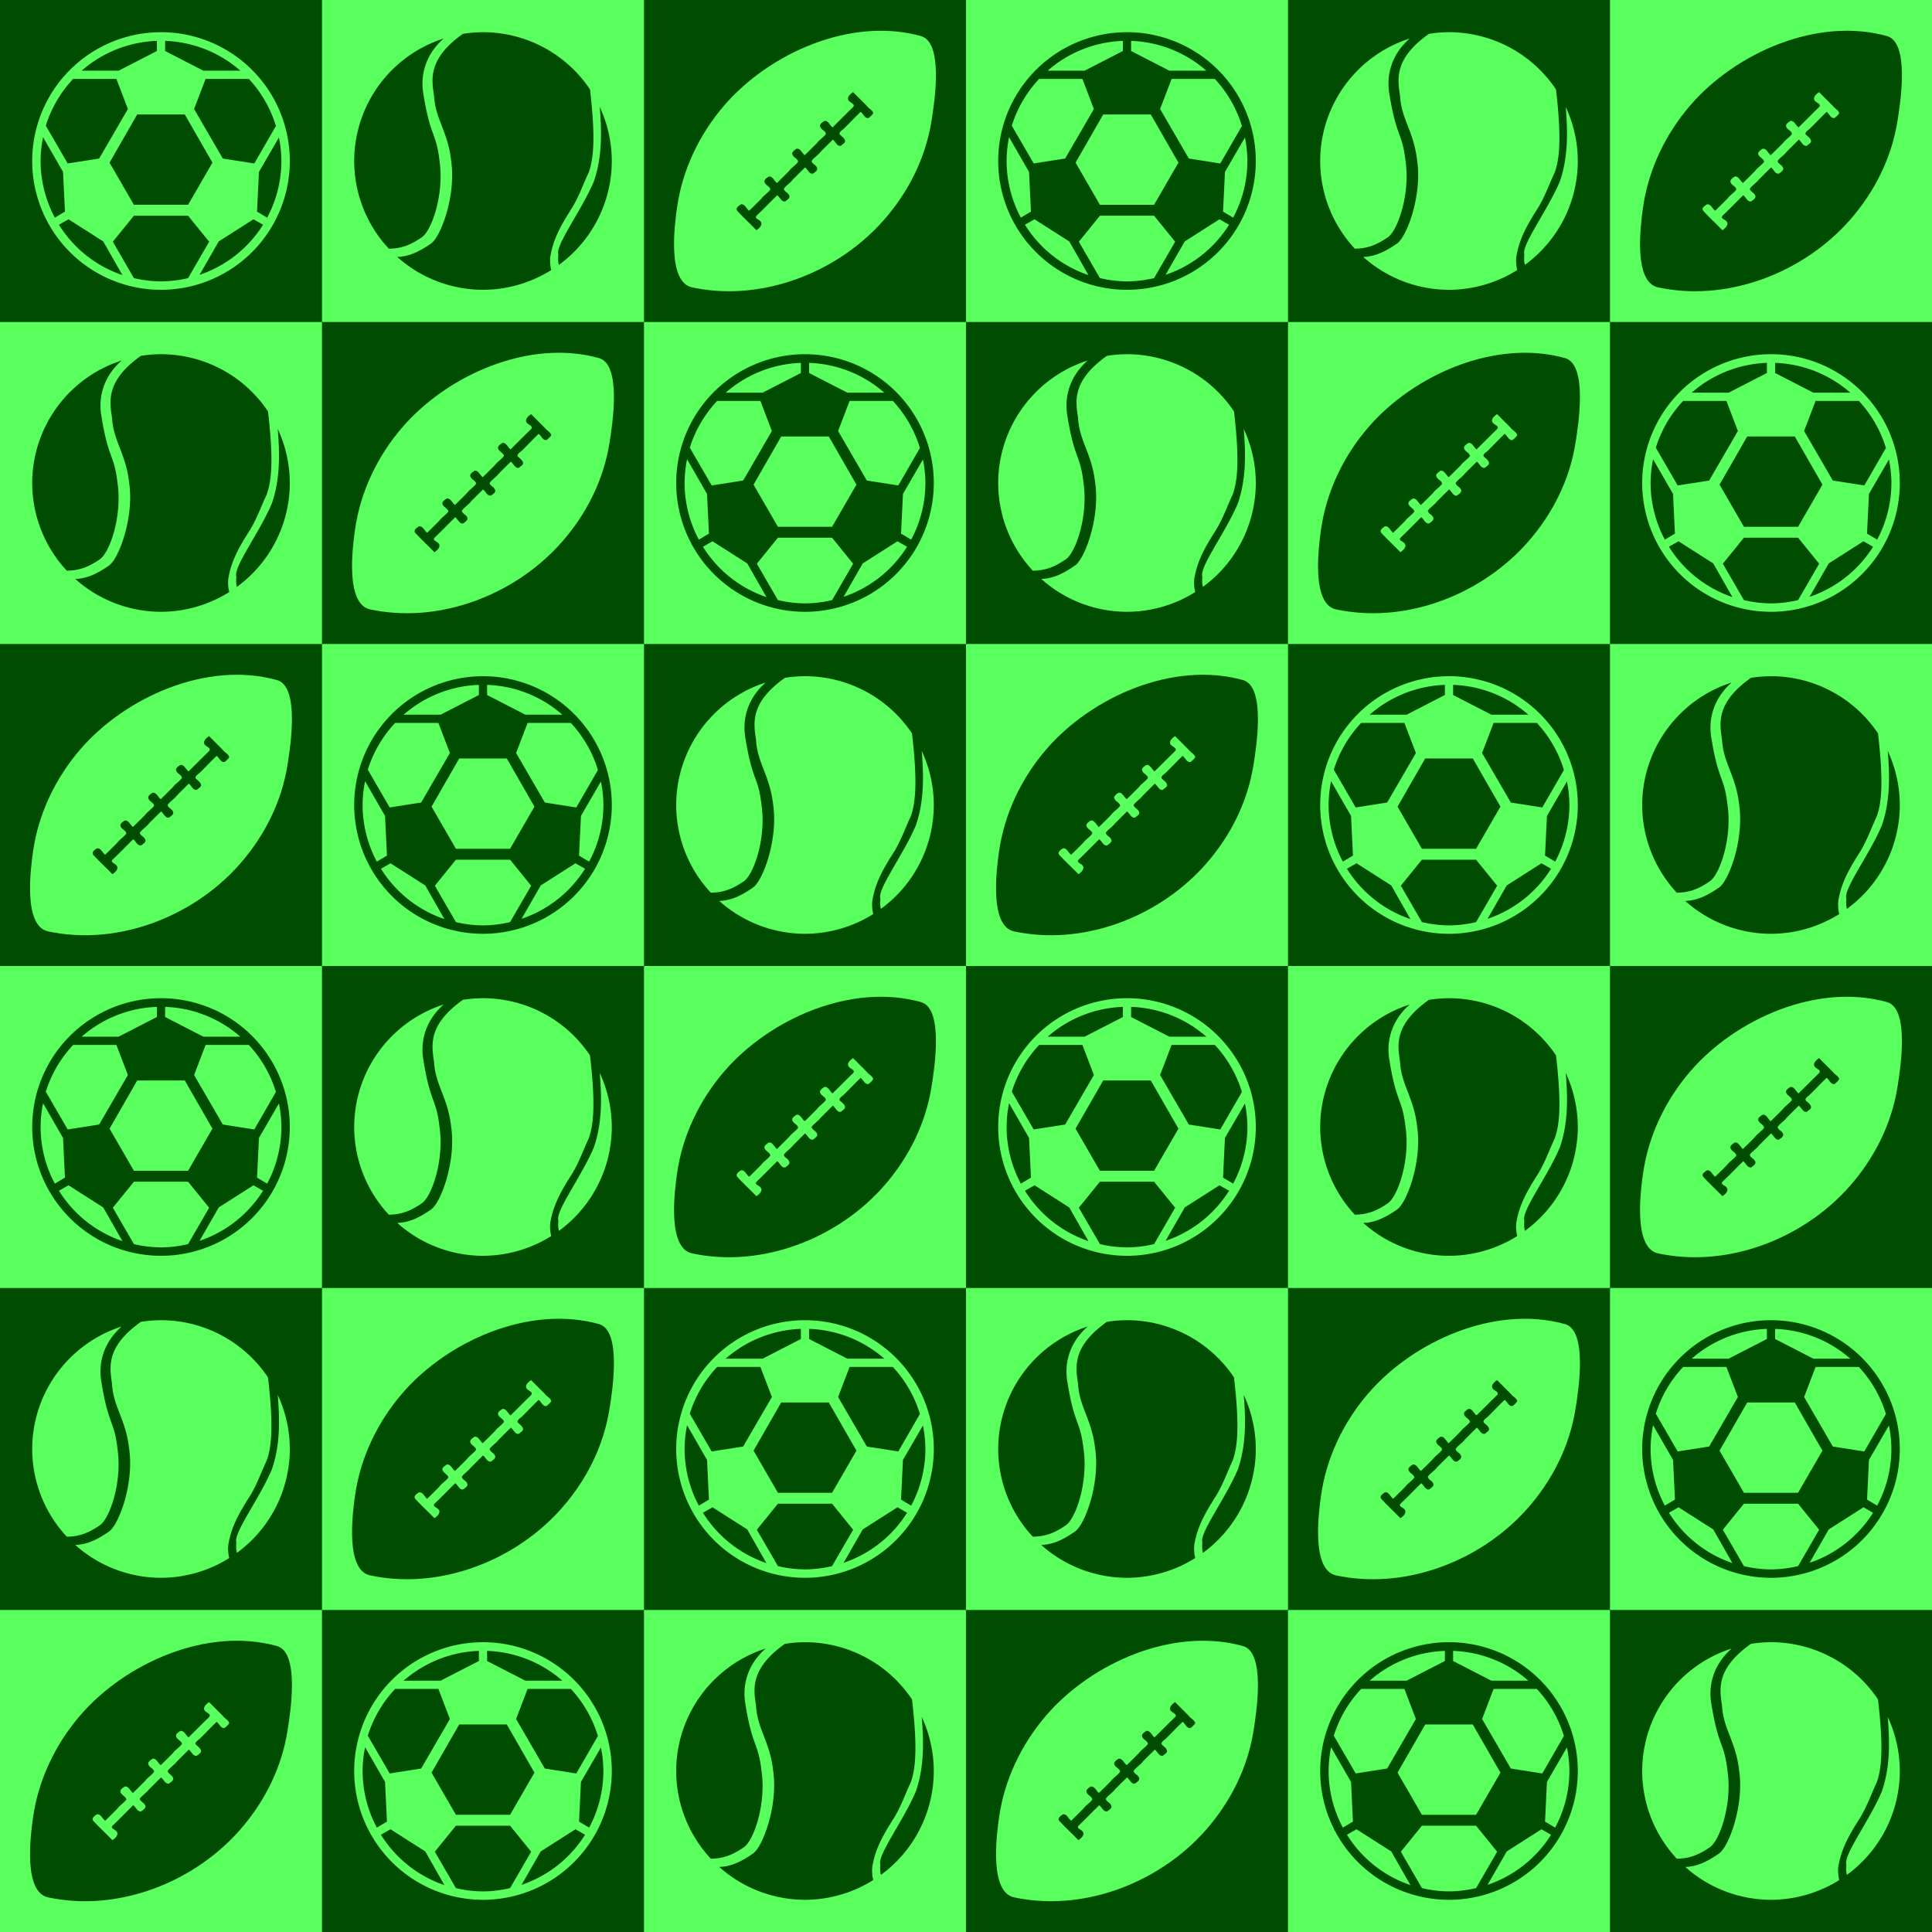<?xml version="1.0" encoding="UTF-8"?>
<svg width="254mm" height="254mm" version="1.1" viewBox="0 0 900 900" xmlns="http://www.w3.org/2000/svg">
<g transform="translate(0 -152.36)">
<g>
<path d="m0 152.36h900v900h-900z" fill="#004c00"/>
<path d="m750 152.36h150v150h-150z" fill="#58ff5d"/>
<path d="m750 452.36h150v150h-150z" fill="#58ff5d"/>
<path d="m600 302.36h150v150h-150z" fill="#58ff5d"/>
<path d="m750 752.36h150v150h-150z" fill="#58ff5d"/>
<path d="m600 602.36h150v150h-150z" fill="#58ff5d"/>
<path d="m600 902.36h150v150h-150z" fill="#58ff5d"/>
<path d="m450 752.36h150v150h-150z" fill="#58ff5d"/>
<path d="m450 452.36h150v150h-150z" fill="#58ff5d"/>
<path d="m450 152.36h150v150h-150z" fill="#58ff5d"/>
<path d="m300 902.36h150v150h-150z" fill="#58ff5d"/>
<path d="m150 752.36h150v150h-150z" fill="#58ff5d"/>
<path d="m300 602.36h150v150h-150z" fill="#58ff5d"/>
<path d="m0 902.36h150v150h-150z" fill="#58ff5d"/>
<path d="m107.55 1009.3c1.448-1.444 2.845-2.932 4.189-4.461h-2e-3c11.53-13.118 19.464-28.956 22.206-46.258 1.28-8.085 5.833-36.442-4.933-39.431-32.517-9.029-70.463 7.824-91.525 32.175-11.62 13.435-19.601 30.067-22.1 47.701-1.199 8.464-4.566 34.729 7.021 37.202 30.527 6.517 63.43-5.272 85.143-26.931zm-14.272-40.314c-0.557 0.395-1 0.878-1.552 1.256-1.819 0.475-2.549-2.038-3.766-2.846-1.874 1.807-3.739 3.73-5.609 5.581-1.184 1.674-3.132 2.652-4.266 4.332 0.081 1.31 1.9 1.753 2.418 2.943 0.829 1.377-0.862 2.216-1.723 2.938-1.819 0.475-2.549-2.038-3.766-2.846-1.874 1.807-3.739 3.73-5.609 5.581-1.184 1.674-3.132 2.652-4.266 4.332 0.081 1.31 1.9 1.753 2.418 2.943 0.828 1.378-0.863 2.216-1.723 2.938-1.819 0.475-2.549-2.038-3.766-2.847-3.219 3.098-6.319 6.417-9.592 9.496-1.262 1.343 1.126 1.772 1.759 2.637 1.413 1.572-0.616 3.328-1.856 4.169-2.949-3.093-6.175-5.959-9.024-9.107-0.825-1.372 0.854-2.234 1.742-2.921 1.875-0.431 2.609 2.104 3.889 2.973 1.879-1.781 3.743-3.729 5.616-5.574 1.177-1.667 3.107-2.647 4.251-4.307-0.102-1.391-1.976-1.877-2.55-3.119-0.825-1.372 0.854-2.234 1.742-2.921 1.875-0.431 2.609 2.104 3.889 2.974 1.879-1.781 3.743-3.729 5.616-5.574 1.177-1.667 3.107-2.647 4.251-4.307-0.102-1.391-1.977-1.877-2.55-3.119-0.825-1.372 0.854-2.234 1.741-2.921 1.875-0.431 2.609 2.104 3.889 2.974 1.879-1.781 3.743-3.729 5.616-5.574 1.177-1.667 3.107-2.647 4.251-4.307-0.102-1.391-1.977-1.877-2.55-3.119-0.825-1.372 0.854-2.234 1.741-2.921 1.875-0.431 2.609 2.104 3.889 2.974 3.142-3.015 6.219-6.277 9.398-9.287 1.569-1.454-0.901-2.099-1.706-2.99-1.413-1.572 0.616-3.328 1.856-4.169l6.39 6.39c0.788 1.238 2.731 1.941 3.032 3.419-0.48 0.891-1.371 1.566-2.121 2.236-1.819 0.475-2.549-2.038-3.766-2.846-2.699 2.53-5.222 5.338-7.895 7.916-0.755 0.658-2.952 1.968-1.453 2.987 0.911 0.822 2.925 2.254 1.719 3.634z" fill="#004c00"/>
<path d="m225 917.36a60 60 0 0 0-60 60 60 60 0 0 0 60 60 60 60 0 0 0 60-60 60 60 0 0 0-60-60zm-1.912 4.044v4.715l-17.844 9.178h-17.207a56.082 56.082 0 0 1 35.051-13.893zm3.825 0a56.082 56.082 0 0 1 35.051 13.893h-17.207l-17.844-9.178v-4.715zm-42.827 17.717h20.138l5.353 14.02-13.384 23.07-14.657 2.294-10.198-17.589a56.082 56.082 0 0 1 12.747-21.796zm61.69 0h20.138a56.082 56.082 0 0 1 12.619 21.923l-10.07 17.462-14.657-2.294-13.384-23.07 5.353-14.02zm-31.865 16.569h22.179l12.874 22.432-11.344 19.63h-25.238l-11.344-19.63 12.874-22.432zm-43.846 10.579 9.305 16.188 0.893 18.481-4.716 2.805a56.082 56.082 0 0 1-6.628-26.385 56.082 56.082 0 0 1 1.147-11.088zm109.87 0.127a56.082 56.082 0 0 1 1.147 10.961 56.082 56.082 0 0 1-6.628 26.385l-4.716-2.805 0.893-18.481 9.305-16.061zm-67.554 36.454h25.238l9.813 12.109-9.813 16.952a56.082 56.082 0 0 1-12.619 1.53 56.082 56.082 0 0 1-12.619-1.53l-9.814-16.952 9.814-12.109zm-30.463 1.658 16.188 10.323 8.922 15.678a56.082 56.082 0 0 1-29.571-23.452l4.462-2.549zm86.163 0 4.462 2.549a56.082 56.082 0 0 1-29.571 23.325l8.922-15.551 16.188-10.323z" fill="#58ff5d"/>
<path d="m375 917.36a60 60 0 0 0-9.37 0.772c-16.457 11.683-14.554 21.314-13.435 28.875 0.603 10.956 6.489 16.552 7.997 30.446 2.311 16.105-4.926 35.532-9.55 38.447-5.208 3.597-9.927 5.968-15.583 6.152a60 60 0 0 0 39.94 15.308 60 60 0 0 0 31.794-9.202c-0.525-2.066-0.65-4.226-0.442-6.17 1.406-8.651 5.295-15.213 10.313-23.102 3.178-5.337 4.999-10.675 7.5-16.012 2.886-7.53 2.92-19.51 0.686-38.854a60 60 0 0 0-49.85-26.66zm-18.333 2.945a60 60 0 0 0-41.667 57.055 60 60 0 0 0 16.123 40.851c5.673-0.06 10.033-1.629 15.28-5.255 4.624-2.915 10.639-20.103 8.326-35.683-1.508-13.369-4.244-10.827-7.471-30.97-1.348-7.418-0.08-17.558 9.408-25.998zm72.716 31.866c1.044 12.631 1.001 23.777-2.719 34.639-5.746 13.651-18.041 29.768-16.561 34.122-0.106 1.59-0.211 3.235 0.272 4.811a60 60 0 0 0 24.625-48.383 60 60 0 0 0-5.617-25.189z" fill="#004c00" fill-rule="evenodd"/>
<path d="m557.55 1009.3c1.448-1.444 2.845-2.932 4.189-4.461h-2e-3c11.53-13.118 19.464-28.956 22.206-46.258 1.28-8.085 5.833-36.442-4.933-39.431-32.517-9.029-70.463 7.824-91.525 32.175-11.62 13.435-19.601 30.067-22.1 47.701-1.199 8.464-4.566 34.729 7.021 37.202 30.527 6.517 63.43-5.272 85.143-26.931zm-14.272-40.314c-0.557 0.395-1 0.878-1.552 1.256-1.819 0.475-2.549-2.038-3.766-2.846-1.874 1.807-3.739 3.73-5.609 5.581-1.184 1.674-3.132 2.652-4.266 4.332 0.081 1.31 1.9 1.753 2.418 2.943 0.829 1.377-0.862 2.216-1.723 2.938-1.819 0.475-2.549-2.038-3.766-2.846-1.874 1.807-3.739 3.73-5.609 5.581-1.184 1.674-3.132 2.652-4.266 4.332 0.081 1.31 1.9 1.753 2.418 2.943 0.828 1.378-0.863 2.216-1.723 2.938-1.819 0.475-2.549-2.038-3.766-2.847-3.219 3.098-6.319 6.417-9.592 9.496-1.262 1.343 1.126 1.772 1.759 2.637 1.413 1.572-0.616 3.328-1.856 4.169-2.949-3.093-6.175-5.959-9.024-9.107-0.825-1.372 0.854-2.234 1.742-2.921 1.875-0.431 2.609 2.104 3.889 2.973 1.879-1.781 3.743-3.729 5.616-5.574 1.177-1.667 3.107-2.647 4.251-4.307-0.102-1.391-1.976-1.877-2.55-3.119-0.825-1.372 0.854-2.234 1.742-2.921 1.875-0.431 2.609 2.104 3.889 2.974 1.879-1.781 3.743-3.729 5.616-5.574 1.177-1.667 3.107-2.647 4.251-4.307-0.102-1.391-1.977-1.877-2.55-3.119-0.825-1.372 0.854-2.234 1.741-2.921 1.875-0.431 2.609 2.104 3.889 2.974 1.879-1.781 3.743-3.729 5.616-5.574 1.177-1.667 3.107-2.647 4.251-4.307-0.102-1.391-1.977-1.877-2.55-3.119-0.825-1.372 0.854-2.234 1.741-2.921 1.875-0.431 2.609 2.104 3.889 2.974 3.142-3.015 6.219-6.277 9.398-9.287 1.569-1.454-0.901-2.099-1.706-2.99-1.413-1.572 0.616-3.328 1.856-4.169l6.39 6.39c0.788 1.238 2.731 1.941 3.032 3.419-0.48 0.891-1.371 1.566-2.121 2.236-1.819 0.475-2.549-2.038-3.766-2.846-2.699 2.53-5.222 5.338-7.895 7.916-0.755 0.658-2.952 1.968-1.453 2.987 0.911 0.822 2.925 2.254 1.719 3.634z" fill="#58ff5d"/>
<path d="m675 917.36a60 60 0 0 0-60 60 60 60 0 0 0 60 60 60 60 0 0 0 60-60 60 60 0 0 0-60-60zm-1.912 4.044v4.715l-17.844 9.178h-17.207a56.082 56.082 0 0 1 35.051-13.893zm3.825 0a56.082 56.082 0 0 1 35.051 13.893h-17.207l-17.844-9.178v-4.715zm-42.827 17.717h20.138l5.353 14.02-13.384 23.07-14.657 2.294-10.198-17.589a56.082 56.082 0 0 1 12.747-21.796zm61.69 0h20.138a56.082 56.082 0 0 1 12.619 21.923l-10.07 17.462-14.657-2.294-13.384-23.07 5.353-14.02zm-31.865 16.569h22.179l12.874 22.432-11.344 19.63h-25.238l-11.344-19.63 12.874-22.432zm-43.846 10.579 9.305 16.188 0.893 18.481-4.716 2.805a56.082 56.082 0 0 1-6.628-26.385 56.082 56.082 0 0 1 1.147-11.088zm109.87 0.127a56.082 56.082 0 0 1 1.147 10.961 56.082 56.082 0 0 1-6.628 26.385l-4.716-2.805 0.893-18.481 9.305-16.061zm-67.554 36.454h25.238l9.813 12.109-9.813 16.952a56.082 56.082 0 0 1-12.619 1.53 56.082 56.082 0 0 1-12.619-1.53l-9.814-16.952 9.814-12.109zm-30.463 1.658 16.188 10.323 8.922 15.678a56.082 56.082 0 0 1-29.571-23.452l4.462-2.549zm86.163 0 4.462 2.549a56.082 56.082 0 0 1-29.571 23.325l8.922-15.551 16.188-10.323z" fill="#004c00"/>
<path d="m825 917.36a60 60 0 0 0-9.37 0.772c-16.457 11.683-14.554 21.314-13.435 28.875 0.603 10.956 6.489 16.552 7.997 30.446 2.311 16.105-4.926 35.532-9.55 38.447-5.208 3.597-9.927 5.968-15.583 6.152a60 60 0 0 0 39.94 15.308 60 60 0 0 0 31.794-9.202c-0.525-2.066-0.65-4.226-0.442-6.17 1.406-8.651 5.295-15.213 10.313-23.102 3.178-5.337 4.999-10.675 7.5-16.012 2.886-7.53 2.92-19.51 0.686-38.854a60 60 0 0 0-49.85-26.66zm-18.333 2.945a60 60 0 0 0-41.667 57.055 60 60 0 0 0 16.123 40.851c5.673-0.06 10.033-1.629 15.28-5.255 4.624-2.915 10.639-20.103 8.326-35.683-1.508-13.369-4.244-10.827-7.471-30.97-1.348-7.418-0.08-17.558 9.408-25.998zm72.716 31.866c1.044 12.631 1.001 23.777-2.719 34.639-5.746 13.651-18.041 29.768-16.561 34.122-0.106 1.59-0.211 3.235 0.272 4.811a60 60 0 0 0 24.625-48.383 60 60 0 0 0-5.617-25.189z" fill="#58ff5d" fill-rule="evenodd"/>
<path d="m257.55 859.31c1.448-1.444 2.845-2.932 4.189-4.461h-2e-3c11.53-13.118 19.464-28.956 22.206-46.258 1.28-8.085 5.833-36.442-4.933-39.431-32.517-9.029-70.463 7.824-91.525 32.175-11.62 13.435-19.601 30.067-22.1 47.701-1.199 8.464-4.566 34.729 7.021 37.202 30.527 6.517 63.43-5.272 85.143-26.931zm-14.272-40.314c-0.557 0.395-1 0.878-1.552 1.256-1.819 0.475-2.549-2.038-3.766-2.846-1.874 1.807-3.739 3.73-5.609 5.581-1.184 1.674-3.132 2.652-4.266 4.332 0.081 1.31 1.9 1.753 2.418 2.943 0.829 1.377-0.862 2.216-1.723 2.938-1.819 0.475-2.549-2.038-3.766-2.846-1.874 1.807-3.739 3.73-5.609 5.581-1.184 1.674-3.132 2.652-4.266 4.332 0.081 1.31 1.9 1.753 2.418 2.943 0.828 1.378-0.863 2.216-1.723 2.938-1.819 0.475-2.549-2.038-3.766-2.847-3.219 3.098-6.319 6.417-9.592 9.496-1.262 1.343 1.126 1.772 1.759 2.637 1.413 1.572-0.616 3.328-1.856 4.169-2.949-3.093-6.175-5.959-9.024-9.107-0.825-1.372 0.854-2.234 1.742-2.921 1.875-0.431 2.609 2.104 3.889 2.973 1.879-1.781 3.743-3.729 5.616-5.574 1.177-1.667 3.107-2.647 4.251-4.307-0.102-1.391-1.976-1.877-2.55-3.119-0.825-1.372 0.854-2.234 1.742-2.921 1.875-0.431 2.609 2.104 3.889 2.974 1.879-1.781 3.743-3.729 5.616-5.574 1.177-1.667 3.107-2.647 4.251-4.307-0.102-1.391-1.977-1.877-2.55-3.119-0.825-1.372 0.854-2.234 1.741-2.921 1.875-0.431 2.609 2.104 3.889 2.974 1.879-1.781 3.743-3.729 5.616-5.574 1.177-1.667 3.107-2.647 4.251-4.307-0.102-1.391-1.977-1.877-2.55-3.119-0.825-1.372 0.854-2.234 1.741-2.921 1.875-0.431 2.609 2.104 3.889 2.974 3.142-3.015 6.219-6.277 9.398-9.287 1.569-1.454-0.901-2.099-1.706-2.99-1.413-1.572 0.616-3.328 1.856-4.169l6.39 6.39c0.788 1.238 2.731 1.941 3.032 3.419-0.48 0.891-1.371 1.566-2.121 2.236-1.819 0.475-2.549-2.038-3.766-2.846-2.699 2.53-5.222 5.338-7.895 7.916-0.755 0.658-2.952 1.968-1.453 2.987 0.911 0.822 2.925 2.254 1.719 3.634z" fill="#004c00"/>
<path d="m375 767.36a60 60 0 0 0-60 60 60 60 0 0 0 60 60 60 60 0 0 0 60-60 60 60 0 0 0-60-60zm-1.912 4.044v4.715l-17.844 9.178h-17.207a56.082 56.082 0 0 1 35.051-13.893zm3.825 0a56.082 56.082 0 0 1 35.051 13.893h-17.207l-17.844-9.178v-4.715zm-42.827 17.717h20.138l5.353 14.02-13.384 23.07-14.657 2.294-10.198-17.589a56.082 56.082 0 0 1 12.747-21.796zm61.69 0h20.138a56.082 56.082 0 0 1 12.619 21.923l-10.07 17.462-14.657-2.294-13.384-23.07 5.353-14.02zm-31.865 16.569h22.179l12.874 22.432-11.344 19.63h-25.238l-11.344-19.63 12.874-22.432zm-43.846 10.579 9.305 16.188 0.893 18.481-4.716 2.805a56.082 56.082 0 0 1-6.628-26.385 56.082 56.082 0 0 1 1.147-11.088zm109.87 0.127a56.082 56.082 0 0 1 1.147 10.961 56.082 56.082 0 0 1-6.628 26.385l-4.716-2.805 0.893-18.481 9.305-16.061zm-67.554 36.454h25.238l9.813 12.109-9.813 16.952a56.082 56.082 0 0 1-12.619 1.53 56.082 56.082 0 0 1-12.619-1.53l-9.814-16.952 9.814-12.109zm-30.463 1.658 16.188 10.323 8.922 15.678a56.082 56.082 0 0 1-29.571-23.452l4.462-2.549zm86.163 0 4.462 2.549a56.082 56.082 0 0 1-29.571 23.325l8.922-15.551 16.188-10.323z" fill="#58ff5d"/>
<path d="m525 767.36a60 60 0 0 0-9.37 0.772c-16.457 11.683-14.554 21.314-13.435 28.875 0.603 10.956 6.489 16.552 7.997 30.446 2.311 16.105-4.926 35.532-9.55 38.447-5.208 3.597-9.927 5.968-15.583 6.152a60 60 0 0 0 39.94 15.308 60 60 0 0 0 31.794-9.202c-0.525-2.066-0.65-4.226-0.442-6.17 1.406-8.651 5.295-15.213 10.313-23.102 3.178-5.337 4.999-10.675 7.5-16.012 2.886-7.53 2.92-19.51 0.686-38.854a60 60 0 0 0-49.85-26.66zm-18.333 2.945a60 60 0 0 0-41.667 57.055 60 60 0 0 0 16.123 40.851c5.673-0.06 10.033-1.629 15.28-5.255 4.624-2.915 10.639-20.103 8.326-35.683-1.508-13.369-4.244-10.827-7.471-30.97-1.348-7.418-0.08-17.558 9.408-25.998zm72.716 31.866c1.044 12.631 1.001 23.777-2.719 34.639-5.746 13.651-18.041 29.768-16.561 34.122-0.106 1.59-0.211 3.235 0.272 4.811a60 60 0 0 0 24.625-48.383 60 60 0 0 0-5.617-25.189z" fill="#004c00" fill-rule="evenodd"/>
<path d="m707.55 859.31c1.448-1.444 2.845-2.932 4.189-4.461h-2e-3c11.53-13.118 19.464-28.956 22.206-46.258 1.28-8.085 5.833-36.442-4.933-39.431-32.517-9.029-70.463 7.824-91.525 32.175-11.62 13.435-19.601 30.067-22.1 47.701-1.199 8.464-4.566 34.729 7.021 37.202 30.527 6.517 63.43-5.272 85.143-26.931zm-14.272-40.314c-0.557 0.395-1 0.878-1.552 1.256-1.819 0.475-2.549-2.038-3.766-2.846-1.874 1.807-3.739 3.73-5.609 5.581-1.184 1.674-3.132 2.652-4.266 4.332 0.081 1.31 1.9 1.753 2.418 2.943 0.829 1.377-0.862 2.216-1.723 2.938-1.819 0.475-2.549-2.038-3.766-2.846-1.874 1.807-3.739 3.73-5.609 5.581-1.184 1.674-3.132 2.652-4.266 4.332 0.081 1.31 1.9 1.753 2.418 2.943 0.828 1.378-0.863 2.216-1.723 2.938-1.819 0.475-2.549-2.038-3.766-2.847-3.219 3.098-6.319 6.417-9.592 9.496-1.262 1.343 1.126 1.772 1.759 2.637 1.413 1.572-0.616 3.328-1.856 4.169-2.949-3.093-6.175-5.959-9.024-9.107-0.825-1.372 0.854-2.234 1.742-2.921 1.875-0.431 2.609 2.104 3.889 2.973 1.879-1.781 3.743-3.729 5.616-5.574 1.177-1.667 3.107-2.647 4.251-4.307-0.102-1.391-1.976-1.877-2.55-3.119-0.825-1.372 0.854-2.234 1.742-2.921 1.875-0.431 2.609 2.104 3.889 2.974 1.879-1.781 3.743-3.729 5.616-5.574 1.177-1.667 3.107-2.647 4.251-4.307-0.102-1.391-1.977-1.877-2.55-3.119-0.825-1.372 0.854-2.234 1.741-2.921 1.875-0.431 2.609 2.104 3.889 2.974 1.879-1.781 3.743-3.729 5.616-5.574 1.177-1.667 3.107-2.647 4.251-4.307-0.102-1.391-1.977-1.877-2.55-3.119-0.825-1.372 0.854-2.234 1.741-2.921 1.875-0.431 2.609 2.104 3.889 2.974 3.142-3.015 6.219-6.277 9.398-9.287 1.569-1.454-0.901-2.099-1.706-2.99-1.413-1.572 0.616-3.328 1.856-4.169l6.39 6.39c0.788 1.238 2.731 1.941 3.032 3.419-0.48 0.891-1.371 1.566-2.121 2.236-1.819 0.475-2.549-2.038-3.766-2.846-2.699 2.53-5.222 5.338-7.895 7.916-0.755 0.658-2.952 1.968-1.453 2.987 0.911 0.822 2.925 2.254 1.719 3.634z" fill="#58ff5d"/>
<path d="m825 767.36a60 60 0 0 0-60 60 60 60 0 0 0 60 60 60 60 0 0 0 60-60 60 60 0 0 0-60-60zm-1.912 4.044v4.715l-17.844 9.178h-17.207a56.082 56.082 0 0 1 35.051-13.893zm3.825 0a56.082 56.082 0 0 1 35.051 13.893h-17.207l-17.844-9.178v-4.715zm-42.827 17.717h20.138l5.353 14.02-13.384 23.07-14.657 2.294-10.198-17.589a56.082 56.082 0 0 1 12.747-21.796zm61.69 0h20.138a56.082 56.082 0 0 1 12.619 21.923l-10.07 17.462-14.657-2.294-13.384-23.07 5.353-14.02zm-31.865 16.569h22.179l12.874 22.432-11.344 19.63h-25.238l-11.344-19.63 12.874-22.432zm-43.846 10.579 9.305 16.188 0.893 18.481-4.716 2.805a56.082 56.082 0 0 1-6.628-26.385 56.082 56.082 0 0 1 1.147-11.088zm109.87 0.127a56.082 56.082 0 0 1 1.147 10.961 56.082 56.082 0 0 1-6.628 26.385l-4.716-2.805 0.893-18.481 9.305-16.061zm-67.554 36.454h25.238l9.813 12.109-9.813 16.952a56.082 56.082 0 0 1-12.619 1.53 56.082 56.082 0 0 1-12.619-1.53l-9.814-16.952 9.814-12.109zm-30.463 1.658 16.188 10.323 8.922 15.678a56.082 56.082 0 0 1-29.571-23.452l4.462-2.549zm86.163 0 4.462 2.549a56.082 56.082 0 0 1-29.571 23.325l8.922-15.551 16.188-10.323z" fill="#004c00"/>
<path d="m75 767.36a60 60 0 0 0-9.37 0.772c-16.457 11.683-14.554 21.314-13.435 28.875 0.603 10.956 6.489 16.552 7.997 30.446 2.311 16.105-4.926 35.532-9.55 38.447-5.208 3.597-9.927 5.968-15.583 6.152a60 60 0 0 0 39.94 15.308 60 60 0 0 0 31.794-9.202c-0.525-2.066-0.65-4.226-0.442-6.17 1.406-8.651 5.295-15.213 10.313-23.102 3.178-5.337 4.999-10.675 7.5-16.012 2.886-7.53 2.92-19.51 0.686-38.854a60 60 0 0 0-49.85-26.66zm-18.333 2.945a60 60 0 0 0-41.667 57.055 60 60 0 0 0 16.123 40.851c5.673-0.06 10.033-1.629 15.28-5.255 4.624-2.915 10.639-20.103 8.326-35.683-1.508-13.369-4.244-10.827-7.471-30.97-1.348-7.418-0.08-17.558 9.408-25.998zm72.716 31.866c1.044 12.631 1.001 23.777-2.719 34.639-5.746 13.651-18.041 29.768-16.561 34.122-0.106 1.59-0.211 3.235 0.272 4.811a60 60 0 0 0 24.625-48.383 60 60 0 0 0-5.617-25.189z" fill="#58ff5d" fill-rule="evenodd"/>
<path d="m407.55 709.31c1.448-1.444 2.845-2.932 4.189-4.461h-2e-3c11.53-13.118 19.464-28.956 22.206-46.258 1.28-8.085 5.833-36.442-4.933-39.431-32.517-9.029-70.463 7.824-91.525 32.175-11.62 13.435-19.601 30.067-22.1 47.701-1.199 8.464-4.566 34.729 7.021 37.202 30.527 6.517 63.43-5.272 85.143-26.931zm-14.272-40.314c-0.557 0.395-1 0.878-1.552 1.256-1.819 0.475-2.549-2.038-3.766-2.846-1.874 1.807-3.739 3.73-5.609 5.581-1.184 1.674-3.132 2.652-4.266 4.332 0.081 1.31 1.9 1.753 2.418 2.943 0.829 1.377-0.862 2.216-1.723 2.938-1.819 0.475-2.549-2.038-3.766-2.846-1.874 1.807-3.739 3.73-5.609 5.581-1.184 1.674-3.132 2.652-4.266 4.332 0.081 1.31 1.9 1.753 2.418 2.943 0.828 1.378-0.863 2.216-1.723 2.938-1.819 0.475-2.549-2.038-3.766-2.847-3.219 3.098-6.319 6.417-9.592 9.496-1.262 1.343 1.126 1.772 1.759 2.637 1.413 1.572-0.616 3.328-1.856 4.169-2.949-3.093-6.175-5.959-9.024-9.107-0.825-1.372 0.854-2.234 1.742-2.921 1.875-0.431 2.609 2.104 3.889 2.973 1.879-1.781 3.743-3.729 5.616-5.574 1.177-1.667 3.107-2.647 4.251-4.307-0.102-1.391-1.976-1.877-2.55-3.119-0.825-1.372 0.854-2.234 1.742-2.921 1.875-0.431 2.609 2.104 3.889 2.974 1.879-1.781 3.743-3.729 5.616-5.574 1.177-1.667 3.107-2.647 4.251-4.307-0.102-1.391-1.977-1.877-2.55-3.119-0.825-1.372 0.854-2.234 1.741-2.921 1.875-0.431 2.609 2.104 3.889 2.974 1.879-1.781 3.743-3.729 5.616-5.574 1.177-1.667 3.107-2.647 4.251-4.307-0.102-1.391-1.977-1.877-2.55-3.119-0.825-1.372 0.854-2.234 1.741-2.921 1.875-0.431 2.609 2.104 3.889 2.974 3.142-3.015 6.219-6.277 9.398-9.287 1.569-1.454-0.901-2.099-1.706-2.99-1.413-1.572 0.616-3.328 1.856-4.169l6.39 6.39c0.788 1.238 2.731 1.941 3.032 3.419-0.48 0.891-1.371 1.566-2.121 2.236-1.819 0.475-2.549-2.038-3.766-2.846-2.699 2.53-5.222 5.338-7.895 7.916-0.755 0.658-2.952 1.968-1.453 2.987 0.911 0.822 2.925 2.254 1.719 3.634z" fill="#004c00"/>
<path d="m150 452.36h150v150h-150z" fill="#58ff5d"/>
<path d="m300 302.36h150v150h-150z" fill="#58ff5d"/>
<path d="m525 617.36a60 60 0 0 0-60 60 60 60 0 0 0 60 60 60 60 0 0 0 60-60 60 60 0 0 0-60-60zm-1.912 4.044v4.715l-17.844 9.178h-17.207a56.082 56.082 0 0 1 35.051-13.893zm3.825 0a56.082 56.082 0 0 1 35.051 13.893h-17.207l-17.844-9.178v-4.715zm-42.827 17.717h20.138l5.353 14.02-13.384 23.07-14.657 2.294-10.198-17.589a56.082 56.082 0 0 1 12.747-21.796zm61.69 0h20.138a56.082 56.082 0 0 1 12.619 21.923l-10.07 17.462-14.657-2.294-13.384-23.07 5.353-14.02zm-31.865 16.569h22.179l12.874 22.432-11.344 19.63h-25.238l-11.344-19.63 12.874-22.432zm-43.846 10.579 9.305 16.188 0.893 18.481-4.716 2.805a56.082 56.082 0 0 1-6.628-26.385 56.082 56.082 0 0 1 1.147-11.088zm109.87 0.127a56.082 56.082 0 0 1 1.147 10.961 56.082 56.082 0 0 1-6.628 26.385l-4.716-2.805 0.893-18.481 9.305-16.061zm-67.554 36.454h25.238l9.813 12.109-9.813 16.952a56.082 56.082 0 0 1-12.619 1.53 56.082 56.082 0 0 1-12.619-1.53l-9.814-16.952 9.814-12.109zm-30.463 1.658 16.188 10.323 8.922 15.678a56.082 56.082 0 0 1-29.571-23.452l4.462-2.549zm86.163 0 4.462 2.549a56.082 56.082 0 0 1-29.571 23.325l8.922-15.551 16.188-10.323z" fill="#58ff5d"/>
<path d="m0 602.36h150v150h-150z" fill="#58ff5d"/>
<path d="m675 617.36a60 60 0 0 0-9.37 0.772c-16.457 11.683-14.554 21.314-13.435 28.875 0.603 10.956 6.489 16.552 7.997 30.446 2.311 16.105-4.926 35.532-9.55 38.447-5.208 3.597-9.927 5.968-15.583 6.152a60 60 0 0 0 39.94 15.308 60 60 0 0 0 31.794-9.202c-0.525-2.066-0.65-4.226-0.442-6.17 1.406-8.651 5.295-15.213 10.313-23.102 3.178-5.337 4.999-10.675 7.5-16.012 2.886-7.53 2.92-19.51 0.686-38.854a60 60 0 0 0-49.85-26.66zm-18.333 2.945a60 60 0 0 0-41.667 57.055 60 60 0 0 0 16.123 40.851c5.673-0.06 10.033-1.629 15.28-5.255 4.624-2.915 10.639-20.103 8.326-35.683-1.508-13.369-4.244-10.827-7.471-30.97-1.348-7.418-0.08-17.558 9.408-25.998zm72.716 31.866c1.044 12.631 1.001 23.777-2.719 34.639-5.746 13.651-18.041 29.768-16.561 34.122-0.106 1.59-0.211 3.235 0.272 4.811a60 60 0 0 0 24.625-48.383 60 60 0 0 0-5.617-25.189z" fill="#004c00" fill-rule="evenodd"/>
<path d="m857.55 709.31c1.448-1.444 2.845-2.932 4.189-4.461h-2e-3c11.53-13.118 19.464-28.956 22.206-46.258 1.28-8.085 5.833-36.442-4.933-39.431-32.517-9.029-70.463 7.824-91.525 32.175-11.62 13.435-19.601 30.067-22.1 47.701-1.199 8.464-4.566 34.729 7.021 37.202 30.527 6.517 63.43-5.272 85.143-26.931zm-14.272-40.314c-0.557 0.395-1 0.878-1.552 1.256-1.819 0.475-2.549-2.038-3.766-2.846-1.874 1.807-3.739 3.73-5.609 5.581-1.184 1.674-3.132 2.652-4.266 4.332 0.081 1.31 1.9 1.753 2.418 2.943 0.829 1.377-0.862 2.216-1.723 2.938-1.819 0.475-2.549-2.038-3.766-2.846-1.874 1.807-3.739 3.73-5.609 5.581-1.184 1.674-3.132 2.652-4.266 4.332 0.081 1.31 1.9 1.753 2.418 2.943 0.828 1.378-0.863 2.216-1.723 2.938-1.819 0.475-2.549-2.038-3.766-2.847-3.219 3.098-6.319 6.417-9.592 9.496-1.262 1.343 1.126 1.772 1.759 2.637 1.413 1.572-0.616 3.328-1.856 4.169-2.949-3.093-6.175-5.959-9.024-9.107-0.825-1.372 0.854-2.234 1.742-2.921 1.875-0.431 2.609 2.104 3.889 2.973 1.879-1.781 3.743-3.729 5.616-5.574 1.177-1.667 3.107-2.647 4.251-4.307-0.102-1.391-1.976-1.877-2.55-3.119-0.825-1.372 0.854-2.234 1.742-2.921 1.875-0.431 2.609 2.104 3.889 2.974 1.879-1.781 3.743-3.729 5.616-5.574 1.177-1.667 3.107-2.647 4.251-4.307-0.102-1.391-1.977-1.877-2.55-3.119-0.825-1.372 0.854-2.234 1.741-2.921 1.875-0.431 2.609 2.104 3.889 2.974 1.879-1.781 3.743-3.729 5.616-5.574 1.177-1.667 3.107-2.647 4.251-4.307-0.102-1.391-1.977-1.877-2.55-3.119-0.825-1.372 0.854-2.234 1.741-2.921 1.875-0.431 2.609 2.104 3.889 2.974 3.142-3.015 6.219-6.277 9.398-9.287 1.569-1.454-0.901-2.099-1.706-2.99-1.413-1.572 0.616-3.328 1.856-4.169l6.39 6.39c0.788 1.238 2.731 1.941 3.032 3.419-0.48 0.891-1.371 1.566-2.121 2.236-1.819 0.475-2.549-2.038-3.766-2.846-2.699 2.53-5.222 5.338-7.895 7.916-0.755 0.658-2.952 1.968-1.453 2.987 0.911 0.822 2.925 2.254 1.719 3.634z" fill="#58ff5d"/>
<path d="m75 617.36a60 60 0 0 0-60 60 60 60 0 0 0 60 60 60 60 0 0 0 60-60 60 60 0 0 0-60-60zm-1.912 4.044v4.715l-17.844 9.178h-17.207a56.082 56.082 0 0 1 35.051-13.893zm3.825 0a56.082 56.082 0 0 1 35.051 13.893h-17.207l-17.844-9.178v-4.715zm-42.827 17.717h20.138l5.353 14.02-13.384 23.07-14.657 2.294-10.198-17.589a56.082 56.082 0 0 1 12.747-21.796zm61.69 0h20.138a56.082 56.082 0 0 1 12.619 21.923l-10.07 17.462-14.657-2.294-13.384-23.07 5.353-14.02zm-31.865 16.569h22.179l12.874 22.432-11.344 19.63h-25.238l-11.344-19.63 12.874-22.432zm-43.846 10.579 9.305 16.188 0.893 18.481-4.716 2.805a56.082 56.082 0 0 1-6.628-26.385 56.082 56.082 0 0 1 1.147-11.088zm109.87 0.127a56.082 56.082 0 0 1 1.147 10.961 56.082 56.082 0 0 1-6.628 26.385l-4.716-2.805 0.893-18.481 9.305-16.061zm-67.554 36.454h25.238l9.813 12.109-9.813 16.952a56.082 56.082 0 0 1-12.619 1.53 56.082 56.082 0 0 1-12.619-1.53l-9.814-16.952 9.814-12.109zm-30.463 1.658 16.188 10.323 8.922 15.678a56.082 56.082 0 0 1-29.571-23.452l4.462-2.549zm86.163 0 4.462 2.549a56.082 56.082 0 0 1-29.571 23.325l8.922-15.551 16.188-10.323z" fill="#004c00"/>
<path d="m225 617.36a60 60 0 0 0-9.37 0.772c-16.457 11.683-14.554 21.314-13.435 28.875 0.603 10.956 6.489 16.552 7.997 30.446 2.311 16.105-4.926 35.532-9.55 38.447-5.207 3.597-9.927 5.968-15.583 6.152a60 60 0 0 0 39.94 15.308 60 60 0 0 0 31.794-9.202c-0.525-2.066-0.65-4.226-0.442-6.17 1.406-8.651 5.295-15.213 10.313-23.102 3.178-5.337 4.999-10.675 7.5-16.012 2.886-7.53 2.92-19.51 0.686-38.854a60 60 0 0 0-49.85-26.66zm-18.333 2.945a60 60 0 0 0-41.667 57.055 60 60 0 0 0 16.123 40.851c5.673-0.06 10.033-1.629 15.28-5.255 4.624-2.915 10.639-20.103 8.326-35.683-1.508-13.369-4.244-10.827-7.471-30.97-1.348-7.418-0.08-17.558 9.408-25.998zm72.716 31.866c1.044 12.631 1.001 23.777-2.719 34.639-5.746 13.651-18.041 29.768-16.561 34.122-0.106 1.59-0.211 3.235 0.272 4.811a60 60 0 0 0 24.625-48.383 60 60 0 0 0-5.617-25.189z" fill="#58ff5d" fill-rule="evenodd"/>
<path d="m557.55 559.31c1.448-1.444 2.845-2.932 4.189-4.461h-2e-3c11.53-13.118 19.464-28.956 22.206-46.258 1.28-8.085 5.833-36.442-4.933-39.431-32.517-9.029-70.463 7.824-91.525 32.175-11.62 13.435-19.601 30.067-22.1 47.701-1.199 8.464-4.566 34.729 7.021 37.202 30.527 6.517 63.43-5.272 85.143-26.931zm-14.272-40.314c-0.557 0.395-1 0.878-1.552 1.256-1.819 0.475-2.549-2.038-3.766-2.846-1.874 1.807-3.739 3.73-5.609 5.581-1.184 1.674-3.132 2.652-4.266 4.332 0.081 1.31 1.9 1.753 2.418 2.943 0.829 1.377-0.862 2.216-1.723 2.938-1.819 0.475-2.549-2.038-3.766-2.846-1.874 1.807-3.739 3.73-5.609 5.581-1.184 1.674-3.132 2.652-4.266 4.332 0.081 1.31 1.9 1.753 2.418 2.943 0.828 1.378-0.863 2.216-1.723 2.938-1.819 0.475-2.549-2.038-3.766-2.847-3.219 3.098-6.319 6.417-9.592 9.496-1.262 1.343 1.126 1.772 1.759 2.637 1.413 1.572-0.616 3.328-1.856 4.169-2.949-3.093-6.175-5.959-9.024-9.107-0.825-1.372 0.854-2.234 1.742-2.921 1.875-0.431 2.609 2.104 3.889 2.973 1.879-1.781 3.743-3.729 5.616-5.574 1.177-1.667 3.107-2.647 4.251-4.307-0.102-1.391-1.976-1.877-2.55-3.119-0.825-1.372 0.854-2.234 1.742-2.921 1.875-0.431 2.609 2.104 3.889 2.974 1.879-1.781 3.743-3.729 5.616-5.574 1.177-1.667 3.107-2.647 4.251-4.307-0.102-1.391-1.977-1.877-2.55-3.119-0.825-1.372 0.854-2.234 1.741-2.921 1.875-0.431 2.609 2.104 3.889 2.974 1.879-1.781 3.743-3.729 5.616-5.574 1.177-1.667 3.107-2.647 4.251-4.307-0.102-1.391-1.977-1.877-2.55-3.119-0.825-1.372 0.854-2.234 1.741-2.921 1.875-0.431 2.609 2.104 3.889 2.974 3.142-3.015 6.219-6.277 9.398-9.287 1.569-1.454-0.901-2.099-1.706-2.99-1.413-1.572 0.616-3.328 1.856-4.169l6.39 6.39c0.788 1.238 2.731 1.941 3.032 3.419-0.48 0.891-1.371 1.566-2.121 2.236-1.819 0.475-2.549-2.038-3.766-2.846-2.699 2.53-5.222 5.338-7.895 7.916-0.755 0.658-2.952 1.968-1.453 2.987 0.911 0.822 2.925 2.254 1.719 3.634z" fill="#004c00"/>
<path d="m675 467.36a60 60 0 0 0-60 60 60 60 0 0 0 60 60 60 60 0 0 0 60-60 60 60 0 0 0-60-60zm-1.912 4.044v4.715l-17.844 9.178h-17.207a56.082 56.082 0 0 1 35.051-13.893zm3.825 0a56.082 56.082 0 0 1 35.051 13.893h-17.207l-17.844-9.178v-4.715zm-42.827 17.717h20.138l5.353 14.02-13.384 23.07-14.657 2.294-10.198-17.589a56.082 56.082 0 0 1 12.747-21.796zm61.69 0h20.138a56.082 56.082 0 0 1 12.619 21.923l-10.07 17.462-14.657-2.294-13.384-23.07 5.353-14.02zm-31.865 16.569h22.179l12.874 22.432-11.344 19.63h-25.238l-11.344-19.63 12.874-22.432zm-43.846 10.579 9.305 16.188 0.893 18.481-4.716 2.805a56.082 56.082 0 0 1-6.628-26.385 56.082 56.082 0 0 1 1.147-11.088zm109.87 0.127a56.082 56.082 0 0 1 1.147 10.961 56.082 56.082 0 0 1-6.628 26.385l-4.716-2.805 0.893-18.481 9.305-16.061zm-67.554 36.454h25.238l9.813 12.109-9.813 16.952a56.082 56.082 0 0 1-12.619 1.53 56.082 56.082 0 0 1-12.619-1.53l-9.814-16.952 9.814-12.109zm-30.463 1.658 16.188 10.323 8.922 15.678a56.082 56.082 0 0 1-29.571-23.452l4.462-2.549zm86.163 0 4.462 2.549a56.082 56.082 0 0 1-29.571 23.325l8.922-15.551 16.188-10.323z" fill="#58ff5d"/>
<path d="m825 467.36a60 60 0 0 0-9.37 0.772c-16.457 11.683-14.554 21.314-13.435 28.875 0.603 10.956 6.489 16.552 7.997 30.446 2.311 16.105-4.926 35.532-9.55 38.447-5.208 3.597-9.927 5.968-15.583 6.152a60 60 0 0 0 39.94 15.308 60 60 0 0 0 31.794-9.202c-0.525-2.066-0.65-4.226-0.442-6.17 1.406-8.651 5.295-15.213 10.313-23.102 3.178-5.337 4.999-10.675 7.5-16.012 2.886-7.53 2.92-19.51 0.686-38.854a60 60 0 0 0-49.85-26.66zm-18.333 2.945a60 60 0 0 0-41.667 57.055 60 60 0 0 0 16.123 40.851c5.673-0.06 10.033-1.629 15.28-5.255 4.624-2.915 10.639-20.103 8.326-35.683-1.508-13.369-4.244-10.827-7.471-30.97-1.348-7.418-0.08-17.558 9.408-25.998zm72.716 31.866c1.044 12.631 1.001 23.777-2.719 34.639-5.746 13.651-18.041 29.768-16.561 34.122-0.106 1.59-0.211 3.235 0.272 4.811a60 60 0 0 0 24.625-48.383 60 60 0 0 0-5.617-25.189z" fill="#004c00" fill-rule="evenodd"/>
<path d="m107.55 559.31c1.448-1.444 2.845-2.932 4.189-4.461 11.53-13.118 19.464-28.956 22.206-46.258 1.28-8.085 5.833-36.442-4.933-39.431-32.517-9.029-70.463 7.824-91.525 32.175-11.62 13.435-19.601 30.067-22.1 47.701-1.199 8.464-4.566 34.729 7.021 37.202 30.527 6.517 63.43-5.272 85.143-26.931zm-14.272-40.314c-0.557 0.395-1 0.878-1.552 1.256-1.819 0.475-2.549-2.038-3.766-2.846-1.874 1.807-3.739 3.73-5.609 5.581-1.184 1.674-3.132 2.652-4.266 4.332 0.081 1.31 1.9 1.753 2.418 2.943 0.829 1.377-0.862 2.216-1.723 2.938-1.819 0.475-2.549-2.038-3.766-2.846-1.874 1.807-3.739 3.73-5.609 5.581-1.184 1.674-3.132 2.652-4.266 4.332 0.081 1.31 1.9 1.753 2.418 2.943 0.828 1.378-0.863 2.216-1.723 2.938-1.819 0.475-2.549-2.038-3.766-2.847-3.219 3.098-6.319 6.417-9.592 9.496-1.262 1.343 1.126 1.772 1.759 2.637 1.413 1.572-0.616 3.328-1.856 4.169-2.949-3.093-6.175-5.959-9.024-9.107-0.825-1.372 0.854-2.234 1.742-2.921 1.875-0.431 2.609 2.104 3.889 2.973 1.879-1.781 3.743-3.729 5.616-5.574 1.177-1.667 3.107-2.647 4.251-4.307-0.102-1.391-1.976-1.877-2.55-3.119-0.825-1.372 0.854-2.234 1.742-2.921 1.875-0.431 2.609 2.104 3.889 2.974 1.879-1.781 3.743-3.729 5.616-5.574 1.177-1.667 3.107-2.647 4.251-4.307-0.102-1.391-1.977-1.877-2.55-3.119-0.825-1.372 0.854-2.234 1.741-2.921 1.875-0.431 2.609 2.104 3.889 2.974 1.879-1.781 3.743-3.729 5.616-5.574 1.177-1.667 3.107-2.647 4.251-4.307-0.102-1.391-1.977-1.877-2.55-3.119-0.825-1.372 0.854-2.234 1.741-2.921 1.875-0.431 2.609 2.104 3.889 2.974 3.142-3.015 6.219-6.277 9.398-9.287 1.569-1.454-0.901-2.099-1.706-2.99-1.413-1.572 0.616-3.328 1.856-4.169l6.39 6.39c0.788 1.238 2.731 1.941 3.032 3.419-0.48 0.891-1.371 1.566-2.121 2.236-1.819 0.475-2.549-2.038-3.766-2.846-2.699 2.53-5.222 5.338-7.895 7.916-0.755 0.658-2.952 1.968-1.453 2.987 0.911 0.822 2.925 2.254 1.719 3.634z" fill="#58ff5d"/>
<path d="m225 467.36a60 60 0 0 0-60 60 60 60 0 0 0 60 60 60 60 0 0 0 60-60 60 60 0 0 0-60-60zm-1.912 4.044v4.715l-17.844 9.178h-17.207a56.082 56.082 0 0 1 35.051-13.893zm3.825 0a56.082 56.082 0 0 1 35.051 13.893h-17.207l-17.844-9.178v-4.715zm-42.826 17.717h20.138l5.353 14.02-13.384 23.07-14.657 2.294-10.198-17.589a56.082 56.082 0 0 1 12.747-21.796zm61.69 0h20.138a56.082 56.082 0 0 1 12.619 21.923l-10.07 17.462-14.657-2.294-13.384-23.07 5.353-14.02zm-31.865 16.569h22.179l12.874 22.432-11.344 19.63h-25.238l-11.344-19.63 12.874-22.432zm-43.846 10.579 9.305 16.188 0.893 18.481-4.716 2.805a56.082 56.082 0 0 1-6.628-26.385 56.082 56.082 0 0 1 1.147-11.088zm109.87 0.127a56.082 56.082 0 0 1 1.147 10.961 56.082 56.082 0 0 1-6.628 26.385l-4.716-2.805 0.893-18.481 9.305-16.061zm-67.554 36.454h25.238l9.813 12.109-9.813 16.952a56.082 56.082 0 0 1-12.619 1.53 56.082 56.082 0 0 1-12.619-1.53l-9.813-16.952 9.813-12.109zm-30.463 1.658 16.188 10.323 8.922 15.678a56.082 56.082 0 0 1-29.571-23.452l4.462-2.549zm86.163 0 4.462 2.549a56.082 56.082 0 0 1-29.571 23.325l8.922-15.551 16.188-10.323z" fill="#004c00"/>
<path d="m375 467.36a60 60 0 0 0-9.37 0.772c-16.457 11.683-14.554 21.314-13.435 28.875 0.603 10.956 6.489 16.552 7.997 30.446 2.311 16.105-4.926 35.532-9.55 38.447-5.207 3.597-9.927 5.968-15.583 6.152a60 60 0 0 0 39.94 15.308 60 60 0 0 0 31.794-9.202c-0.525-2.066-0.65-4.226-0.442-6.17 1.406-8.651 5.295-15.213 10.313-23.102 3.178-5.337 4.999-10.675 7.5-16.012 2.886-7.53 2.92-19.51 0.686-38.854a60 60 0 0 0-49.85-26.66zm-18.333 2.945a60 60 0 0 0-41.667 57.055 60 60 0 0 0 16.123 40.851c5.673-0.06 10.033-1.629 15.28-5.255 4.624-2.915 10.639-20.103 8.326-35.683-1.508-13.369-4.244-10.827-7.471-30.97-1.348-7.418-0.08-17.558 9.408-25.998zm72.716 31.866c1.044 12.631 1.001 23.777-2.719 34.639-5.746 13.651-18.041 29.768-16.561 34.122-0.106 1.59-0.211 3.235 0.272 4.811a60 60 0 0 0 24.625-48.383 60 60 0 0 0-5.617-25.189z" fill="#58ff5d" fill-rule="evenodd"/>
<path d="m707.55 409.31c1.448-1.444 2.845-2.932 4.189-4.461h-2e-3c11.53-13.118 19.464-28.956 22.206-46.258 1.28-8.085 5.833-36.442-4.933-39.431-32.517-9.029-70.463 7.824-91.525 32.175-11.62 13.435-19.601 30.067-22.1 47.701-1.199 8.464-4.566 34.729 7.021 37.202 30.527 6.517 63.43-5.272 85.143-26.931zm-14.272-40.314c-0.557 0.395-1 0.878-1.552 1.256-1.819 0.475-2.549-2.038-3.766-2.846-1.874 1.807-3.739 3.73-5.609 5.581-1.184 1.674-3.132 2.652-4.266 4.332 0.081 1.31 1.9 1.753 2.418 2.943 0.829 1.377-0.862 2.216-1.723 2.938-1.819 0.475-2.549-2.038-3.766-2.846-1.874 1.807-3.739 3.73-5.609 5.581-1.184 1.674-3.132 2.652-4.266 4.332 0.081 1.31 1.9 1.753 2.418 2.943 0.828 1.378-0.863 2.216-1.723 2.938-1.819 0.475-2.549-2.038-3.766-2.847-3.219 3.098-6.319 6.417-9.592 9.496-1.262 1.343 1.126 1.772 1.759 2.637 1.413 1.572-0.616 3.328-1.856 4.169-2.949-3.093-6.175-5.959-9.024-9.107-0.825-1.372 0.854-2.234 1.742-2.921 1.875-0.431 2.609 2.104 3.889 2.973 1.879-1.781 3.743-3.729 5.616-5.574 1.177-1.667 3.107-2.647 4.251-4.307-0.102-1.391-1.976-1.877-2.55-3.119-0.825-1.372 0.854-2.234 1.742-2.921 1.875-0.431 2.609 2.104 3.889 2.974 1.879-1.781 3.743-3.729 5.616-5.574 1.177-1.667 3.107-2.647 4.251-4.307-0.102-1.391-1.977-1.877-2.55-3.119-0.825-1.372 0.854-2.234 1.741-2.921 1.875-0.431 2.609 2.104 3.889 2.974 1.879-1.781 3.743-3.729 5.616-5.574 1.177-1.667 3.107-2.647 4.251-4.307-0.102-1.391-1.977-1.877-2.55-3.119-0.825-1.372 0.854-2.234 1.741-2.921 1.875-0.431 2.609 2.104 3.889 2.974 3.142-3.015 6.219-6.277 9.398-9.287 1.569-1.454-0.901-2.099-1.706-2.99-1.413-1.572 0.616-3.328 1.856-4.169l6.39 6.39c0.788 1.238 2.731 1.941 3.032 3.419-0.48 0.891-1.371 1.566-2.121 2.236-1.819 0.475-2.549-2.038-3.766-2.846-2.699 2.53-5.222 5.338-7.895 7.916-0.755 0.658-2.952 1.968-1.453 2.987 0.911 0.822 2.925 2.254 1.719 3.634z" fill="#004c00"/>
<path d="m150 152.36h150v150h-150z" fill="#58ff5d"/>
<path d="m825 317.36a60 60 0 0 0-60 60 60 60 0 0 0 60 60 60 60 0 0 0 60-60 60 60 0 0 0-60-60zm-1.912 4.044v4.715l-17.844 9.178h-17.207a56.082 56.082 0 0 1 35.051-13.893zm3.825 0a56.082 56.082 0 0 1 35.051 13.893h-17.207l-17.844-9.178v-4.715zm-42.827 17.717h20.138l5.353 14.02-13.384 23.07-14.657 2.294-10.198-17.589a56.082 56.082 0 0 1 12.747-21.796zm61.69 0h20.138a56.082 56.082 0 0 1 12.619 21.923l-10.07 17.462-14.657-2.294-13.384-23.07 5.353-14.02zm-31.865 16.569h22.179l12.874 22.432-11.344 19.63h-25.238l-11.344-19.63 12.874-22.432zm-43.846 10.579 9.305 16.188 0.893 18.481-4.716 2.805a56.082 56.082 0 0 1-6.628-26.385 56.082 56.082 0 0 1 1.147-11.088zm109.87 0.127a56.082 56.082 0 0 1 1.147 10.961 56.082 56.082 0 0 1-6.628 26.385l-4.716-2.805 0.893-18.481 9.305-16.061zm-67.554 36.454h25.238l9.813 12.109-9.813 16.952a56.082 56.082 0 0 1-12.619 1.53 56.082 56.082 0 0 1-12.619-1.53l-9.814-16.952 9.814-12.109zm-30.463 1.658 16.188 10.323 8.922 15.678a56.082 56.082 0 0 1-29.571-23.452l4.462-2.549zm86.163 0 4.462 2.549a56.082 56.082 0 0 1-29.571 23.325l8.922-15.551 16.188-10.323z" fill="#58ff5d"/>
<path d="m0 302.36h150v150h-150z" fill="#58ff5d"/>
<path d="m75 317.36a60 60 0 0 0-9.37 0.772c-16.457 11.683-14.554 21.314-13.435 28.875 0.603 10.956 6.489 16.552 7.997 30.446 2.311 16.105-4.926 35.532-9.55 38.447-5.208 3.597-9.927 5.968-15.583 6.152a60 60 0 0 0 39.94 15.308 60 60 0 0 0 31.794-9.202c-0.525-2.066-0.65-4.226-0.442-6.17 1.406-8.651 5.295-15.213 10.313-23.102 3.178-5.337 4.999-10.675 7.5-16.012 2.886-7.53 2.92-19.51 0.686-38.854a60 60 0 0 0-49.85-26.66zm-18.333 2.945a60 60 0 0 0-41.667 57.055 60 60 0 0 0 16.123 40.851c5.673-0.06 10.033-1.629 15.28-5.255 4.624-2.915 10.639-20.103 8.326-35.683-1.508-13.369-4.244-10.827-7.471-30.97-1.348-7.418-0.08-17.558 9.408-25.998zm72.716 31.866c1.044 12.631 1.001 23.777-2.719 34.639-5.746 13.651-18.041 29.768-16.561 34.122-0.106 1.59-0.211 3.235 0.272 4.811a60 60 0 0 0 24.625-48.383 60 60 0 0 0-5.617-25.189z" fill="#004c00" fill-rule="evenodd"/>
<path d="m257.55 409.31c1.448-1.444 2.845-2.932 4.189-4.461 11.53-13.118 19.464-28.956 22.206-46.258 1.28-8.085 5.833-36.442-4.933-39.431-32.517-9.029-70.463 7.824-91.525 32.175-11.62 13.435-19.601 30.067-22.1 47.701-1.199 8.464-4.566 34.729 7.021 37.202 30.528 6.517 63.43-5.272 85.143-26.931zm-14.272-40.314c-0.557 0.395-1 0.878-1.552 1.256-1.819 0.475-2.549-2.038-3.766-2.846-1.874 1.807-3.739 3.73-5.609 5.581-1.184 1.674-3.132 2.652-4.266 4.332 0.081 1.31 1.9 1.753 2.418 2.943 0.829 1.377-0.863 2.216-1.723 2.938-1.819 0.475-2.55-2.038-3.766-2.846-1.874 1.807-3.739 3.73-5.609 5.581-1.184 1.674-3.132 2.652-4.267 4.332 0.081 1.31 1.9 1.753 2.418 2.943 0.828 1.378-0.863 2.216-1.723 2.938-1.819 0.475-2.549-2.038-3.766-2.847-3.219 3.098-6.319 6.417-9.592 9.496-1.262 1.343 1.126 1.772 1.759 2.637 1.413 1.572-0.616 3.328-1.856 4.169-2.949-3.093-6.175-5.959-9.024-9.107-0.825-1.372 0.854-2.234 1.742-2.921 1.875-0.431 2.609 2.104 3.889 2.973 1.879-1.781 3.743-3.729 5.616-5.574 1.177-1.667 3.107-2.647 4.251-4.307-0.102-1.391-1.976-1.877-2.55-3.119-0.825-1.372 0.854-2.234 1.742-2.921 1.875-0.431 2.609 2.104 3.889 2.974 1.879-1.781 3.743-3.729 5.616-5.574 1.177-1.667 3.107-2.647 4.251-4.307-0.102-1.391-1.977-1.877-2.55-3.119-0.825-1.372 0.854-2.234 1.742-2.921 1.875-0.431 2.609 2.104 3.889 2.974 1.879-1.781 3.743-3.729 5.616-5.574 1.177-1.667 3.107-2.647 4.251-4.307-0.102-1.391-1.977-1.877-2.55-3.119-0.826-1.372 0.854-2.234 1.741-2.921 1.875-0.431 2.609 2.104 3.889 2.974 3.142-3.015 6.219-6.277 9.398-9.287 1.569-1.454-0.901-2.099-1.706-2.99-1.413-1.572 0.616-3.328 1.856-4.169l6.39 6.39c0.788 1.238 2.731 1.941 3.032 3.419-0.48 0.891-1.371 1.566-2.121 2.236-1.819 0.475-2.549-2.038-3.766-2.846-2.699 2.53-5.222 5.338-7.895 7.916-0.755 0.658-2.952 1.968-1.453 2.987 0.911 0.822 2.925 2.254 1.719 3.634z" fill="#58ff5d"/>
<path d="m375 317.36a60 60 0 0 0-60 60 60 60 0 0 0 60 60 60 60 0 0 0 60-60 60 60 0 0 0-60-60zm-1.912 4.044v4.715l-17.844 9.178h-17.207a56.082 56.082 0 0 1 35.051-13.893zm3.825 0a56.082 56.082 0 0 1 35.051 13.893h-17.207l-17.844-9.178v-4.715zm-42.826 17.717h20.138l5.353 14.02-13.384 23.07-14.657 2.294-10.198-17.589a56.082 56.082 0 0 1 12.747-21.796zm61.69 0h20.138a56.082 56.082 0 0 1 12.619 21.923l-10.07 17.462-14.657-2.294-13.384-23.07 5.353-14.02zm-31.865 16.569h22.179l12.874 22.432-11.344 19.63h-25.238l-11.344-19.63 12.874-22.432zm-43.846 10.579 9.305 16.188 0.893 18.481-4.716 2.805a56.082 56.082 0 0 1-6.628-26.385 56.082 56.082 0 0 1 1.147-11.088zm109.87 0.127a56.082 56.082 0 0 1 1.147 10.961 56.082 56.082 0 0 1-6.628 26.385l-4.716-2.805 0.893-18.481 9.305-16.061zm-67.554 36.454h25.238l9.813 12.109-9.813 16.952a56.082 56.082 0 0 1-12.619 1.53 56.082 56.082 0 0 1-12.619-1.53l-9.813-16.952 9.813-12.109zm-30.463 1.658 16.188 10.323 8.922 15.678a56.082 56.082 0 0 1-29.571-23.452l4.462-2.549zm86.163 0 4.462 2.549a56.082 56.082 0 0 1-29.571 23.325l8.922-15.551 16.188-10.323z" fill="#004c00"/>
<path d="m525 317.36a60 60 0 0 0-9.37 0.772c-16.457 11.683-14.554 21.314-13.435 28.875 0.603 10.956 6.489 16.552 7.997 30.446 2.311 16.105-4.926 35.532-9.55 38.447-5.207 3.597-9.927 5.968-15.583 6.152a60 60 0 0 0 39.94 15.308 60 60 0 0 0 31.794-9.202c-0.525-2.066-0.65-4.226-0.442-6.17 1.406-8.651 5.295-15.213 10.313-23.102 3.178-5.337 4.999-10.675 7.5-16.012 2.886-7.53 2.92-19.51 0.686-38.854a60 60 0 0 0-49.85-26.66zm-18.333 2.945a60 60 0 0 0-41.667 57.055 60 60 0 0 0 16.123 40.851c5.673-0.06 10.033-1.629 15.28-5.255 4.624-2.915 10.639-20.103 8.326-35.683-1.508-13.369-4.244-10.827-7.471-30.97-1.348-7.418-0.08-17.558 9.408-25.998zm72.716 31.866c1.044 12.631 1.001 23.777-2.719 34.639-5.746 13.651-18.041 29.768-16.561 34.122-0.106 1.59-0.211 3.235 0.272 4.811a60 60 0 0 0 24.625-48.383 60 60 0 0 0-5.617-25.189z" fill="#58ff5d" fill-rule="evenodd"/>
<path d="m857.55 259.31c1.448-1.444 2.845-2.932 4.189-4.461h-2e-3c11.53-13.118 19.464-28.956 22.206-46.258 1.28-8.085 5.833-36.442-4.933-39.431-32.517-9.029-70.463 7.824-91.525 32.175-11.62 13.435-19.601 30.067-22.1 47.701-1.199 8.464-4.566 34.729 7.021 37.202 30.527 6.517 63.43-5.272 85.143-26.931zm-14.272-40.314c-0.557 0.395-1 0.878-1.552 1.256-1.819 0.475-2.549-2.038-3.766-2.846-1.874 1.807-3.739 3.73-5.609 5.581-1.184 1.674-3.132 2.652-4.266 4.332 0.081 1.31 1.9 1.753 2.418 2.943 0.829 1.377-0.862 2.216-1.723 2.938-1.819 0.475-2.549-2.038-3.766-2.846-1.874 1.807-3.739 3.73-5.609 5.581-1.184 1.674-3.132 2.652-4.266 4.332 0.081 1.31 1.9 1.753 2.418 2.943 0.828 1.378-0.863 2.216-1.723 2.938-1.819 0.475-2.549-2.038-3.766-2.847-3.219 3.098-6.319 6.417-9.592 9.496-1.262 1.343 1.126 1.772 1.759 2.637 1.413 1.572-0.616 3.328-1.856 4.169-2.949-3.093-6.175-5.959-9.024-9.107-0.825-1.372 0.854-2.234 1.742-2.921 1.875-0.431 2.609 2.104 3.889 2.973 1.879-1.781 3.743-3.729 5.616-5.574 1.177-1.667 3.107-2.647 4.251-4.307-0.102-1.391-1.976-1.877-2.55-3.119-0.825-1.372 0.854-2.234 1.742-2.921 1.875-0.431 2.609 2.104 3.889 2.974 1.879-1.781 3.743-3.729 5.616-5.574 1.177-1.667 3.107-2.647 4.251-4.307-0.102-1.391-1.977-1.877-2.55-3.119-0.825-1.372 0.854-2.234 1.741-2.921 1.875-0.431 2.609 2.104 3.889 2.974 1.879-1.781 3.743-3.729 5.616-5.574 1.177-1.667 3.107-2.647 4.251-4.307-0.102-1.391-1.977-1.877-2.55-3.119-0.825-1.372 0.854-2.234 1.741-2.921 1.875-0.431 2.609 2.104 3.889 2.974 3.142-3.015 6.219-6.277 9.398-9.287 1.569-1.454-0.901-2.099-1.706-2.99-1.413-1.572 0.616-3.328 1.856-4.169l6.39 6.39c0.788 1.238 2.731 1.941 3.032 3.419-0.48 0.891-1.371 1.566-2.121 2.236-1.819 0.475-2.549-2.038-3.766-2.846-2.699 2.53-5.222 5.338-7.895 7.916-0.755 0.658-2.952 1.968-1.453 2.987 0.911 0.822 2.925 2.254 1.719 3.634z" fill="#004c00"/>
<path d="m75 167.36a60 60 0 0 0-60 60 60 60 0 0 0 60 60 60 60 0 0 0 60-60 60 60 0 0 0-60-60zm-1.912 4.044v4.715l-17.844 9.178h-17.207a56.082 56.082 0 0 1 35.051-13.893zm3.825 0a56.082 56.082 0 0 1 35.051 13.893h-17.207l-17.844-9.178v-4.715zm-42.827 17.717h20.138l5.353 14.02-13.384 23.07-14.657 2.294-10.198-17.589a56.082 56.082 0 0 1 12.747-21.796zm61.69 0h20.138a56.082 56.082 0 0 1 12.619 21.923l-10.07 17.462-14.657-2.294-13.384-23.07 5.353-14.02zm-31.865 16.569h22.179l12.874 22.432-11.344 19.63h-25.238l-11.344-19.63 12.874-22.432zm-43.846 10.579 9.305 16.188 0.893 18.481-4.716 2.805a56.082 56.082 0 0 1-6.628-26.385 56.082 56.082 0 0 1 1.147-11.088zm109.87 0.127a56.082 56.082 0 0 1 1.147 10.961 56.082 56.082 0 0 1-6.628 26.385l-4.716-2.805 0.893-18.481 9.305-16.061zm-67.554 36.454h25.238l9.813 12.109-9.813 16.952a56.082 56.082 0 0 1-12.619 1.53 56.082 56.082 0 0 1-12.619-1.53l-9.814-16.952 9.814-12.109zm-30.463 1.658 16.188 10.323 8.922 15.678a56.082 56.082 0 0 1-29.571-23.452l4.462-2.549zm86.163 0 4.462 2.549a56.082 56.082 0 0 1-29.571 23.325l8.922-15.551 16.188-10.323z" fill="#58ff5d"/>
<path d="m225 167.36a60 60 0 0 0-9.37 0.772c-16.457 11.683-14.554 21.314-13.435 28.875 0.603 10.956 6.489 16.552 7.997 30.446 2.311 16.105-4.926 35.532-9.55 38.447-5.207 3.597-9.927 5.968-15.583 6.152a60 60 0 0 0 39.94 15.308 60 60 0 0 0 31.794-9.202c-0.525-2.066-0.65-4.226-0.442-6.17 1.406-8.651 5.295-15.213 10.313-23.102 3.178-5.337 4.999-10.675 7.5-16.012 2.886-7.53 2.92-19.51 0.686-38.854a60 60 0 0 0-49.85-26.66zm-18.333 2.945a60 60 0 0 0-41.667 57.055 60 60 0 0 0 16.123 40.851c5.673-0.06 10.033-1.629 15.28-5.255 4.624-2.915 10.639-20.103 8.326-35.683-1.508-13.369-4.244-10.827-7.471-30.97-1.348-7.418-0.08-17.558 9.408-25.998zm72.716 31.866c1.044 12.631 1.001 23.777-2.719 34.639-5.746 13.651-18.041 29.768-16.561 34.122-0.106 1.59-0.211 3.235 0.272 4.811a60 60 0 0 0 24.625-48.383 60 60 0 0 0-5.617-25.189z" fill="#004c00" fill-rule="evenodd"/>
<path d="m407.55 259.31c1.448-1.444 2.845-2.932 4.189-4.461 11.53-13.118 19.464-28.956 22.206-46.258 1.28-8.085 5.833-36.442-4.933-39.431-32.517-9.029-70.463 7.824-91.525 32.175-11.62 13.435-19.601 30.067-22.1 47.701-1.199 8.464-4.566 34.729 7.021 37.202 30.528 6.517 63.43-5.272 85.143-26.931zm-14.272-40.314c-0.557 0.395-1 0.878-1.552 1.256-1.819 0.475-2.549-2.038-3.766-2.846-1.874 1.807-3.739 3.73-5.609 5.581-1.184 1.674-3.132 2.652-4.266 4.332 0.081 1.31 1.9 1.753 2.418 2.943 0.829 1.377-0.863 2.216-1.723 2.938-1.819 0.475-2.55-2.038-3.766-2.846-1.874 1.807-3.739 3.73-5.609 5.581-1.184 1.674-3.132 2.652-4.267 4.332 0.081 1.31 1.9 1.753 2.418 2.943 0.828 1.378-0.863 2.216-1.723 2.938-1.819 0.475-2.549-2.038-3.766-2.847-3.219 3.098-6.319 6.417-9.592 9.496-1.262 1.343 1.126 1.772 1.759 2.637 1.413 1.572-0.616 3.328-1.856 4.169-2.949-3.093-6.175-5.959-9.024-9.107-0.825-1.372 0.854-2.234 1.742-2.921 1.875-0.431 2.609 2.104 3.889 2.973 1.879-1.781 3.743-3.729 5.616-5.574 1.177-1.667 3.107-2.647 4.251-4.307-0.102-1.391-1.976-1.877-2.55-3.119-0.825-1.372 0.854-2.234 1.742-2.921 1.875-0.431 2.609 2.104 3.889 2.974 1.879-1.781 3.743-3.729 5.616-5.574 1.177-1.667 3.107-2.647 4.251-4.307-0.102-1.391-1.977-1.877-2.55-3.119-0.825-1.372 0.854-2.234 1.742-2.921 1.875-0.431 2.609 2.104 3.889 2.974 1.879-1.781 3.743-3.729 5.616-5.574 1.177-1.667 3.107-2.647 4.251-4.307-0.102-1.391-1.977-1.877-2.55-3.119-0.826-1.372 0.854-2.234 1.741-2.921 1.875-0.431 2.609 2.104 3.889 2.974 3.142-3.015 6.219-6.277 9.398-9.287 1.569-1.454-0.901-2.099-1.706-2.99-1.413-1.572 0.616-3.328 1.856-4.169l6.39 6.39c0.788 1.238 2.731 1.941 3.032 3.419-0.48 0.891-1.371 1.566-2.121 2.236-1.819 0.475-2.549-2.038-3.766-2.846-2.699 2.53-5.222 5.338-7.895 7.916-0.755 0.658-2.952 1.968-1.453 2.987 0.911 0.822 2.925 2.254 1.719 3.634z" fill="#58ff5d"/>
<path d="m525 167.36a60 60 0 0 0-60 60 60 60 0 0 0 60 60 60 60 0 0 0 60-60 60 60 0 0 0-60-60zm-1.912 4.044v4.715l-17.844 9.178h-17.207a56.082 56.082 0 0 1 35.051-13.893zm3.825 0a56.082 56.082 0 0 1 35.051 13.893h-17.207l-17.844-9.178v-4.715zm-42.826 17.717h20.138l5.353 14.02-13.384 23.07-14.657 2.294-10.198-17.589a56.082 56.082 0 0 1 12.747-21.796zm61.69 0h20.138a56.082 56.082 0 0 1 12.619 21.923l-10.07 17.462-14.657-2.294-13.384-23.07 5.353-14.02zm-31.865 16.569h22.179l12.874 22.432-11.344 19.63h-25.238l-11.344-19.63 12.874-22.432zm-43.846 10.579 9.305 16.188 0.893 18.481-4.716 2.805a56.082 56.082 0 0 1-6.628-26.385 56.082 56.082 0 0 1 1.147-11.088zm109.87 0.127a56.082 56.082 0 0 1 1.147 10.961 56.082 56.082 0 0 1-6.628 26.385l-4.716-2.805 0.893-18.481 9.305-16.061zm-67.554 36.454h25.238l9.813 12.109-9.813 16.952a56.082 56.082 0 0 1-12.619 1.53 56.082 56.082 0 0 1-12.619-1.53l-9.813-16.952 9.813-12.109zm-30.463 1.658 16.188 10.323 8.922 15.678a56.082 56.082 0 0 1-29.571-23.452l4.462-2.549zm86.163 0 4.462 2.549a56.082 56.082 0 0 1-29.571 23.325l8.922-15.551 16.188-10.323z" fill="#004c00"/>
<path d="m675 167.36a60 60 0 0 0-9.37 0.772c-16.457 11.683-14.554 21.314-13.435 28.875 0.603 10.956 6.489 16.552 7.997 30.446 2.311 16.105-4.926 35.532-9.55 38.447-5.207 3.597-9.927 5.968-15.583 6.152a60 60 0 0 0 39.94 15.308 60 60 0 0 0 31.794-9.202c-0.525-2.066-0.65-4.226-0.442-6.17 1.406-8.651 5.295-15.213 10.313-23.102 3.178-5.337 4.999-10.675 7.5-16.012 2.886-7.53 2.92-19.51 0.686-38.854a60 60 0 0 0-49.85-26.66zm-18.333 2.945a60 60 0 0 0-41.667 57.055 60 60 0 0 0 16.123 40.851c5.673-0.06 10.033-1.629 15.28-5.255 4.624-2.915 10.639-20.103 8.326-35.683-1.508-13.369-4.244-10.827-7.471-30.97-1.348-7.418-0.08-17.558 9.408-25.998zm72.716 31.866c1.044 12.631 1.001 23.777-2.719 34.639-5.746 13.651-18.041 29.768-16.561 34.122-0.106 1.59-0.211 3.235 0.272 4.811a60 60 0 0 0 24.625-48.383 60 60 0 0 0-5.617-25.189z" fill="#58ff5d" fill-rule="evenodd"/>
</g>
</g>
</svg>
